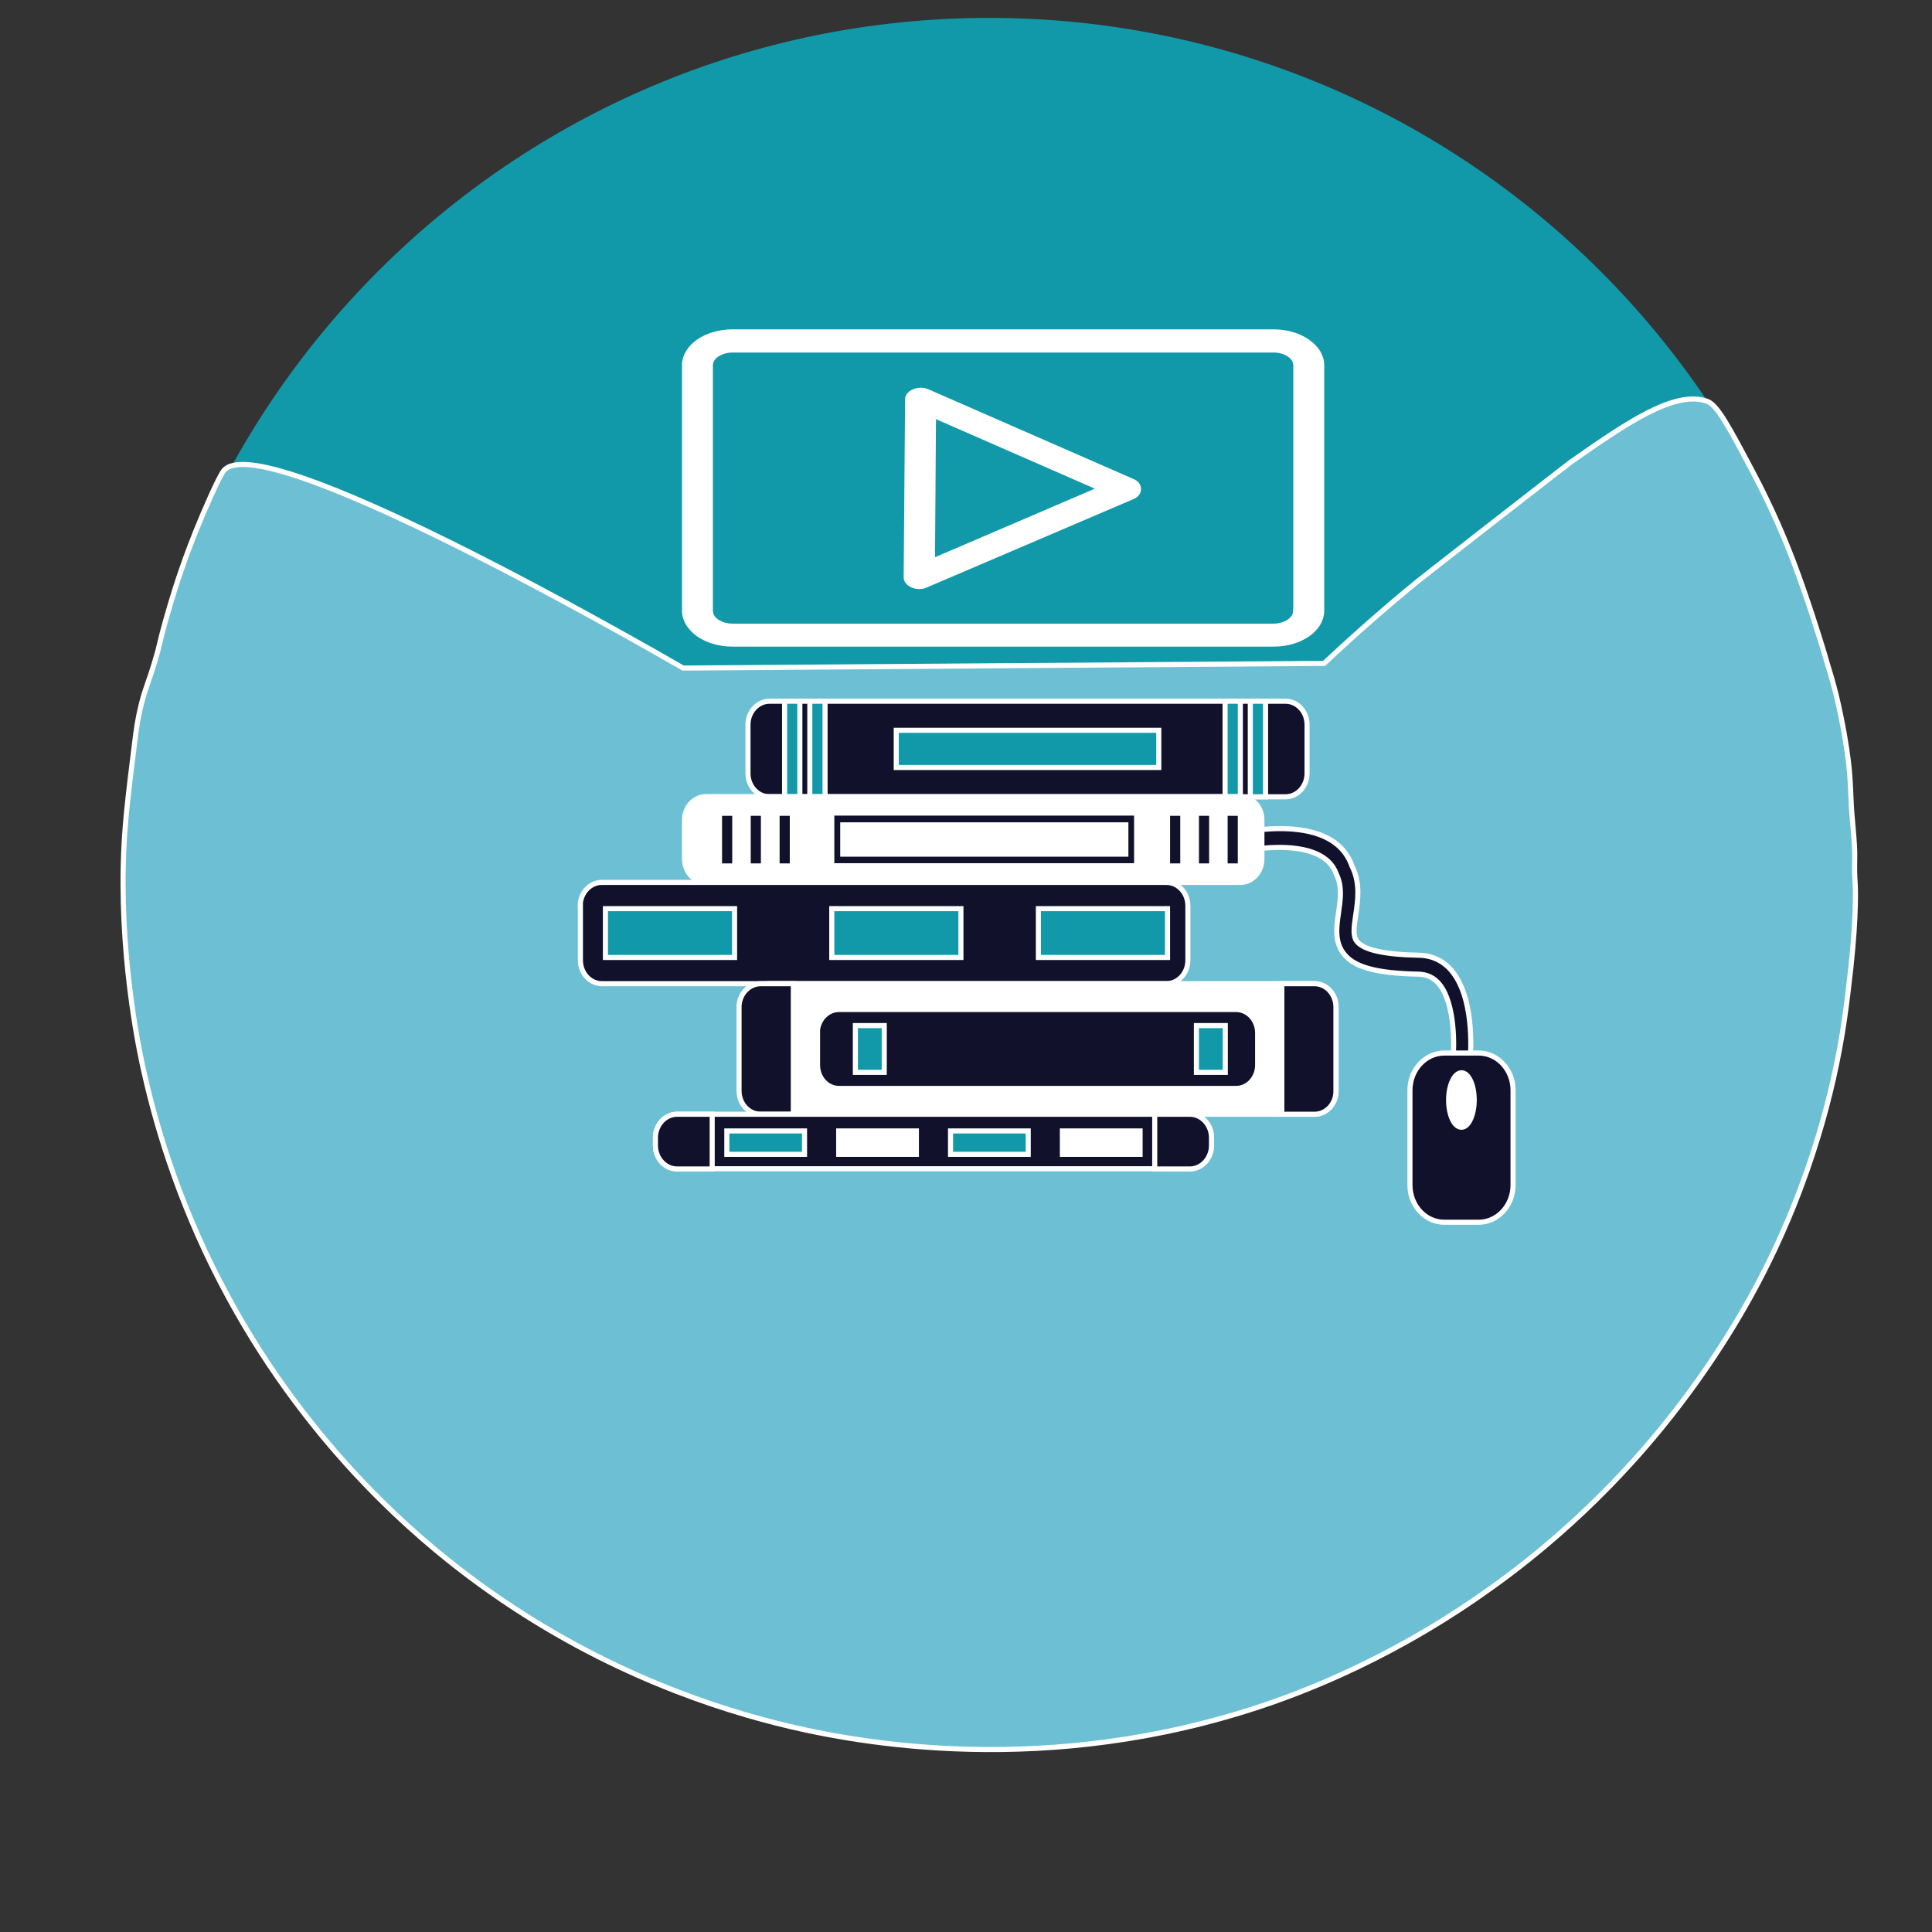 <?xml version="1.0" encoding="utf-8"?>
<!-- Generator: Adobe Illustrator 24.3.0, SVG Export Plug-In . SVG Version: 6.00 Build 0)  -->
<svg version="1.1" id="Layer_1" xmlns="http://www.w3.org/2000/svg" xmlns:xlink="http://www.w3.org/1999/xlink" x="0px" y="0px"
	 viewBox="0 0 95 95" enable-background="new 0 0 95 95" xml:space="preserve">
<rect x="0" y="0" width="95" height="95" fill="#333333" stroke="none"/>
<path fill="#1199A9" d="M91.15,43.39c0,6.19-1.33,12.08-3.71,17.39C81.99,72.91,71,82.03,57.7,84.91c-2.91,0.64-5.95,0.97-9.05,0.97
	c-23.48,0-42.5-19.03-42.5-42.5c0-23.46,19.02-42.5,42.5-42.5C72.12,0.89,91.15,19.92,91.15,43.39z"/>
<g id="XMLID_93_">
	<path id="XMLID_2250_" fill="#FFFFFF" stroke="#FFFFFF" stroke-width="0.25" stroke-miterlimit="10" d="M64.29,16.8
		c-0.45-0.31-1.04-0.48-1.67-0.48H36.02c-0.63,0-1.22,0.17-1.67,0.48c-0.44,0.31-0.69,0.72-0.69,1.15v12.08
		c0,0.44,0.25,0.84,0.69,1.16c0.45,0.31,1.04,0.48,1.67,0.48h26.61c0.63,0,1.22-0.17,1.67-0.48c0.44-0.31,0.69-0.72,0.69-1.16V17.96
		C64.99,17.52,64.74,17.11,64.29,16.8C64.3,16.8,64.3,16.8,64.29,16.8z M63.71,30.04c0,0.2-0.11,0.39-0.32,0.53
		c-0.21,0.14-0.48,0.22-0.77,0.22H36.02c-0.29,0-0.56-0.08-0.77-0.22c-0.21-0.14-0.32-0.33-0.32-0.53V17.96
		c0-0.2,0.11-0.39,0.32-0.53c0.21-0.14,0.48-0.22,0.77-0.22h26.61c0.29,0,0.56,0.08,0.77,0.22c0.2,0.14,0.32,0.33,0.32,0.53V30.04z"
		/>
	<path id="XMLID_2247_" fill="#FFFFFF" stroke="#FFFFFF" stroke-width="0.25" stroke-miterlimit="10" d="M55.69,23.67l-5.99-2.62
		c0,0,0,0,0,0l-4.09-1.79c-0.2-0.09-0.44-0.09-0.65-0.01c-0.2,0.08-0.33,0.22-0.33,0.38l-0.07,8.76c0,0.16,0.12,0.31,0.33,0.39
		c0.1,0.04,0.2,0.06,0.31,0.06c0.12,0,0.23-0.02,0.33-0.07l10.15-4.34c0.19-0.08,0.3-0.22,0.3-0.37
		C55.99,23.89,55.88,23.75,55.69,23.67z M45.85,27.59l0.05-7.17l8.25,3.61L45.85,27.59z"/>
</g>
<path fill="#6DC0D4" stroke="#FFFFFF" stroke-width="0.25" stroke-miterlimit="10" d="M61.22,84.15
	c-10.65,3.31-19.78,1.41-23.09,0.57c-3.73-0.95-9.36-2.92-15.06-7.2c-2.43-1.82-7.76-6.23-11.82-13.69
	c-2.29-4.2-3.49-8.11-4.15-11.03C6.91,52,5.95,47.6,6.06,42.59c0.04-1.9,0.23-3.41,0.56-6.07c0.08-0.67,0.16-1.22,0.33-1.9
	c0.2-0.8,0.33-0.99,0.67-2.12c0.25-0.83,0.19-0.78,0.49-1.87c0.35-1.26,0.66-2.18,0.75-2.44c0.34-1.01,0.65-1.77,0.76-2.05
	c0.38-0.95,1.12-2.65,1.37-2.98c1.74-2.3,20.41,8.43,22.6,9.69c10.51-0.08,21.01-0.15,31.52-0.23c1.66-1.56,3.08-2.78,4.08-3.61
	c0.75-0.62,1.16-0.93,4.3-3.38c3.29-2.56,3.63-2.82,3.79-2.94c0.01-0.01,0.03-0.02,0.06-0.04c2.61-1.82,5-3.48,6.6-2.92
	c0.5,0.18,1.07,1.25,2.2,3.38c1.06,1.99,1.71,3.63,2.01,4.4c0.42,1.1,0.75,2.1,0.99,2.82c0.31,0.95,0.56,1.75,0.73,2.36
	c0.12,0.38,0.26,0.85,0.4,1.41c0.04,0.16,0.22,0.89,0.4,1.89c0.06,0.35,0.2,1.14,0.27,1.93c0.04,0.46,0.06,0.94,0.06,0.94
	c0.01,0.23,0.01,0.39,0.02,0.45c0.02,0.82,0.2,2.07,0.18,2.87c-0.03,1.26,0.06,1,0.03,2.3c-0.02,0.8-0.07,1.71-0.22,3.11
	c-0.19,1.68-0.37,3.31-0.86,5.47c-0.37,1.64-0.98,3.84-1.99,6.34c-0.22,0.54-0.7,1.7-1.4,3.08c-0.72,1.43-2.35,4.42-5.06,7.74
	c-3.47,4.25-7,6.91-8.8,8.16C67.91,81.88,63.35,83.49,61.22,84.15z"/>
<g>
	<g>
		<g>
			<g>
				<path fill="#11112B" stroke="#FFFFFF" stroke-width="0.25" stroke-miterlimit="10" d="M72.28,52.27l-0.84-0.11
					c0.08-0.72,0.11-2.81-0.66-3.76c-0.27-0.33-0.61-0.49-1.04-0.5c-2.06-0.04-3.16-0.34-3.67-1.01c-0.46-0.6-0.35-1.32-0.25-2.02
					c0.09-0.63,0.19-1.28-0.11-1.89c-0.64-1.83-4.07-1.32-5.34-0.97l-0.21-0.89c0.22-0.06,5.32-1.43,6.32,1.47
					c0.42,0.82,0.29,1.71,0.18,2.42c-0.09,0.62-0.14,1.02,0.06,1.28c0.33,0.42,1.35,0.65,3.04,0.68c0.68,0.01,1.24,0.29,1.66,0.81
					C72.59,49.25,72.29,52.15,72.28,52.27z"/>
			</g>
		</g>
		<g>
			<path fill="#11112B" stroke="#FFFFFF" stroke-width="0.25" stroke-miterlimit="10" d="M74.4,58.27c0,1.01-0.76,1.83-1.69,1.83
				h-1.69c-0.94,0-1.69-0.82-1.69-1.83v-4.66c0-1.01,0.76-1.83,1.69-1.83h1.69c0.93,0,1.69,0.82,1.69,1.83V58.27z"/>
		</g>
		<g>
			<path fill="#FFFFFF" stroke="#FFFFFF" stroke-width="0.25" stroke-miterlimit="10" d="M72.49,54.09c0,0.74-0.28,1.34-0.63,1.34
				c-0.35,0-0.63-0.6-0.63-1.34c0-0.74,0.29-1.34,0.63-1.34C72.21,52.74,72.49,53.34,72.49,54.09z"/>
		</g>
		<g>
			<g>
				<g>
					<path fill="#11112B" stroke="#FFFFFF" stroke-width="0.25" stroke-miterlimit="10" d="M36.78,35.63c0-0.63,0.48-1.15,1.06-1.15
						h25.37c0.59,0,1.06,0.52,1.06,1.15v2.4c0,0.64-0.48,1.15-1.06,1.15H37.84c-0.59,0-1.06-0.52-1.06-1.15V35.63z"/>
				</g>
				<g>
					
						<rect x="61.48" y="34.48" fill="#1199A9" stroke="#FFFFFF" stroke-width="0.25" stroke-miterlimit="10" width="0.75" height="4.7"/>
				</g>
				<g>
					
						<rect x="60.24" y="34.48" fill="#1199A9" stroke="#FFFFFF" stroke-width="0.25" stroke-miterlimit="10" width="0.75" height="4.7"/>
				</g>
				<g>
					
						<rect x="39.82" y="34.48" fill="#1199A9" stroke="#FFFFFF" stroke-width="0.25" stroke-miterlimit="10" width="0.75" height="4.7"/>
				</g>
				<g>
					
						<rect x="38.58" y="34.48" fill="#1199A9" stroke="#FFFFFF" stroke-width="0.25" stroke-miterlimit="10" width="0.75" height="4.7"/>
				</g>
				<g>
					
						<rect x="44.07" y="35.91" fill="#1199A9" stroke="#FFFFFF" stroke-width="0.25" stroke-miterlimit="10" width="12.91" height="1.83"/>
				</g>
			</g>
			<g>
				<g>
					<path fill="#FFFFFF" stroke="#FFFFFF" stroke-width="0.25" stroke-miterlimit="10" d="M33.66,40.32c0-0.64,0.48-1.15,1.06-1.15
						h26.27c0.59,0,1.06,0.51,1.06,1.15v1.92c0,0.64-0.48,1.15-1.06,1.15H34.72c-0.59,0-1.06-0.52-1.06-1.15V40.32z"/>
				</g>
				<g>
					<g>
						
							<rect x="60.24" y="39.99" fill="#11112B" stroke="#FFFFFF" stroke-width="0.25" stroke-miterlimit="10" width="0.75" height="2.59"/>
					</g>
					<g>
						
							<rect x="58.83" y="39.99" fill="#11112B" stroke="#FFFFFF" stroke-width="0.25" stroke-miterlimit="10" width="0.75" height="2.59"/>
					</g>
					<g>
						
							<rect x="57.41" y="39.99" fill="#11112B" stroke="#FFFFFF" stroke-width="0.25" stroke-miterlimit="10" width="0.75" height="2.59"/>
					</g>
				</g>
				<g>
					<g>
						
							<rect x="38.21" y="39.99" fill="#11112B" stroke="#FFFFFF" stroke-width="0.25" stroke-miterlimit="10" width="0.75" height="2.59"/>
					</g>
					<g>
						
							<rect x="36.79" y="39.99" fill="#11112B" stroke="#FFFFFF" stroke-width="0.25" stroke-miterlimit="10" width="0.75" height="2.59"/>
					</g>
					<g>
						
							<rect x="35.38" y="39.99" fill="#11112B" stroke="#FFFFFF" stroke-width="0.25" stroke-miterlimit="10" width="0.75" height="2.59"/>
					</g>
				</g>
				<g>
					<path fill="#11112B" stroke="#FFFFFF" stroke-width="0.25" stroke-miterlimit="10" d="M41.44,42v-1.44h13.92V42H41.44L41.44,42
						z M40.9,42.57h14.99v-2.59H40.9V42.57L40.9,42.57z"/>
				</g>
			</g>
			<g>
				<g>
					<path fill="#11112B" stroke="#FFFFFF" stroke-width="0.25" stroke-miterlimit="10" d="M28.53,44.54c0-0.63,0.48-1.15,1.06-1.15
						h27.76c0.59,0,1.06,0.51,1.06,1.15v2.68c0,0.64-0.48,1.15-1.06,1.15H29.6c-0.59,0-1.06-0.52-1.06-1.15V44.54z"/>
				</g>
				<g>
					
						<rect x="51.06" y="44.68" fill="#1199A9" stroke="#FFFFFF" stroke-width="0.25" stroke-miterlimit="10" width="6.35" height="2.4"/>
				</g>
				<g>
					
						<rect x="40.9" y="44.68" fill="#1199A9" stroke="#FFFFFF" stroke-width="0.25" stroke-miterlimit="10" width="6.35" height="2.4"/>
				</g>
				<g>
					
						<rect x="29.77" y="44.68" fill="#1199A9" stroke="#FFFFFF" stroke-width="0.25" stroke-miterlimit="10" width="6.35" height="2.4"/>
				</g>
			</g>
			<g>
				<g>
					<path fill="#FFFFFF" stroke="#FFFFFF" stroke-width="0.25" stroke-miterlimit="10" d="M36.78,49.52c0-0.63,0.48-1.15,1.06-1.15
						h26.79c0.59,0,1.07,0.51,1.07,1.15v4.12c0,0.63-0.48,1.15-1.07,1.15H37.84c-0.59,0-1.06-0.52-1.06-1.15V49.52z"/>
				</g>
				<g>
					<path fill="#11112B" stroke="#FFFFFF" stroke-width="0.25" stroke-miterlimit="10" d="M64.63,54.79h-1.6v-6.42h1.6
						c0.59,0,1.06,0.52,1.06,1.15v4.12C65.7,54.28,65.22,54.79,64.63,54.79z"/>
				</g>
				<g>
					<path fill="#11112B" stroke="#FFFFFF" stroke-width="0.25" stroke-miterlimit="10" d="M37.41,54.79h1.6v-6.42h-1.6
						c-0.59,0-1.07,0.52-1.07,1.15v4.12C36.34,54.28,36.82,54.79,37.41,54.79z"/>
				</g>
				<g>
					<path fill="#11112B" stroke="#FFFFFF" stroke-width="0.25" stroke-miterlimit="10" d="M40.19,50.79c0-0.63,0.48-1.15,1.06-1.15
						h19.53c0.59,0,1.06,0.52,1.06,1.15v1.58c0,0.64-0.48,1.15-1.06,1.15H41.26c-0.59,0-1.06-0.51-1.06-1.15V50.79z"/>
				</g>
				<g>
					
						<rect x="58.83" y="50.43" fill="#1199A9" stroke="#FFFFFF" stroke-width="0.25" stroke-miterlimit="10" width="1.42" height="2.3"/>
				</g>
				<g>
					
						<rect x="42.06" y="50.43" fill="#1199A9" stroke="#FFFFFF" stroke-width="0.25" stroke-miterlimit="10" width="1.42" height="2.3"/>
				</g>
			</g>
			<g>
				<g>
					<path fill="#11112B" stroke="#FFFFFF" stroke-width="0.25" stroke-miterlimit="10" d="M32.23,55.94c0-0.63,0.48-1.15,1.06-1.15
						h25.22c0.59,0,1.06,0.51,1.06,1.15v0.38c0,0.64-0.48,1.15-1.06,1.15H33.29c-0.59,0-1.06-0.51-1.06-1.15V55.94z"/>
				</g>
				<g>
					<path fill="#11112B" stroke="#FFFFFF" stroke-width="0.25" stroke-miterlimit="10" d="M56.78,57.48v-2.69h1.73
						c0.58,0,1.06,0.52,1.06,1.15v0.39c0,0.63-0.48,1.15-1.06,1.15H56.78z"/>
				</g>
				<g>
					<path fill="#11112B" stroke="#FFFFFF" stroke-width="0.25" stroke-miterlimit="10" d="M35.02,57.48v-2.69h-1.73
						c-0.58,0-1.06,0.52-1.06,1.15v0.39c0,0.63,0.48,1.15,1.06,1.15H35.02z"/>
				</g>
				<g>
					<g>
						
							<rect x="52.24" y="55.61" fill="#FFFFFF" stroke="#FFFFFF" stroke-width="0.25" stroke-miterlimit="10" width="3.82" height="1.15"/>
					</g>
					<g>
						
							<rect x="46.74" y="55.61" fill="#1199A9" stroke="#FFFFFF" stroke-width="0.25" stroke-miterlimit="10" width="3.82" height="1.15"/>
					</g>
					<g>
						
							<rect x="41.24" y="55.61" fill="#FFFFFF" stroke="#FFFFFF" stroke-width="0.25" stroke-miterlimit="10" width="3.82" height="1.15"/>
					</g>
					<g>
						
							<rect x="35.74" y="55.61" fill="#1199A9" stroke="#FFFFFF" stroke-width="0.25" stroke-miterlimit="10" width="3.82" height="1.15"/>
					</g>
				</g>
			</g>
		</g>
	</g>
</g>
<path fill="#6DC0D4" stroke="#FFFFFF" stroke-width="0.25" stroke-miterlimit="10" d="M9.55,58.99"/>
</svg>
